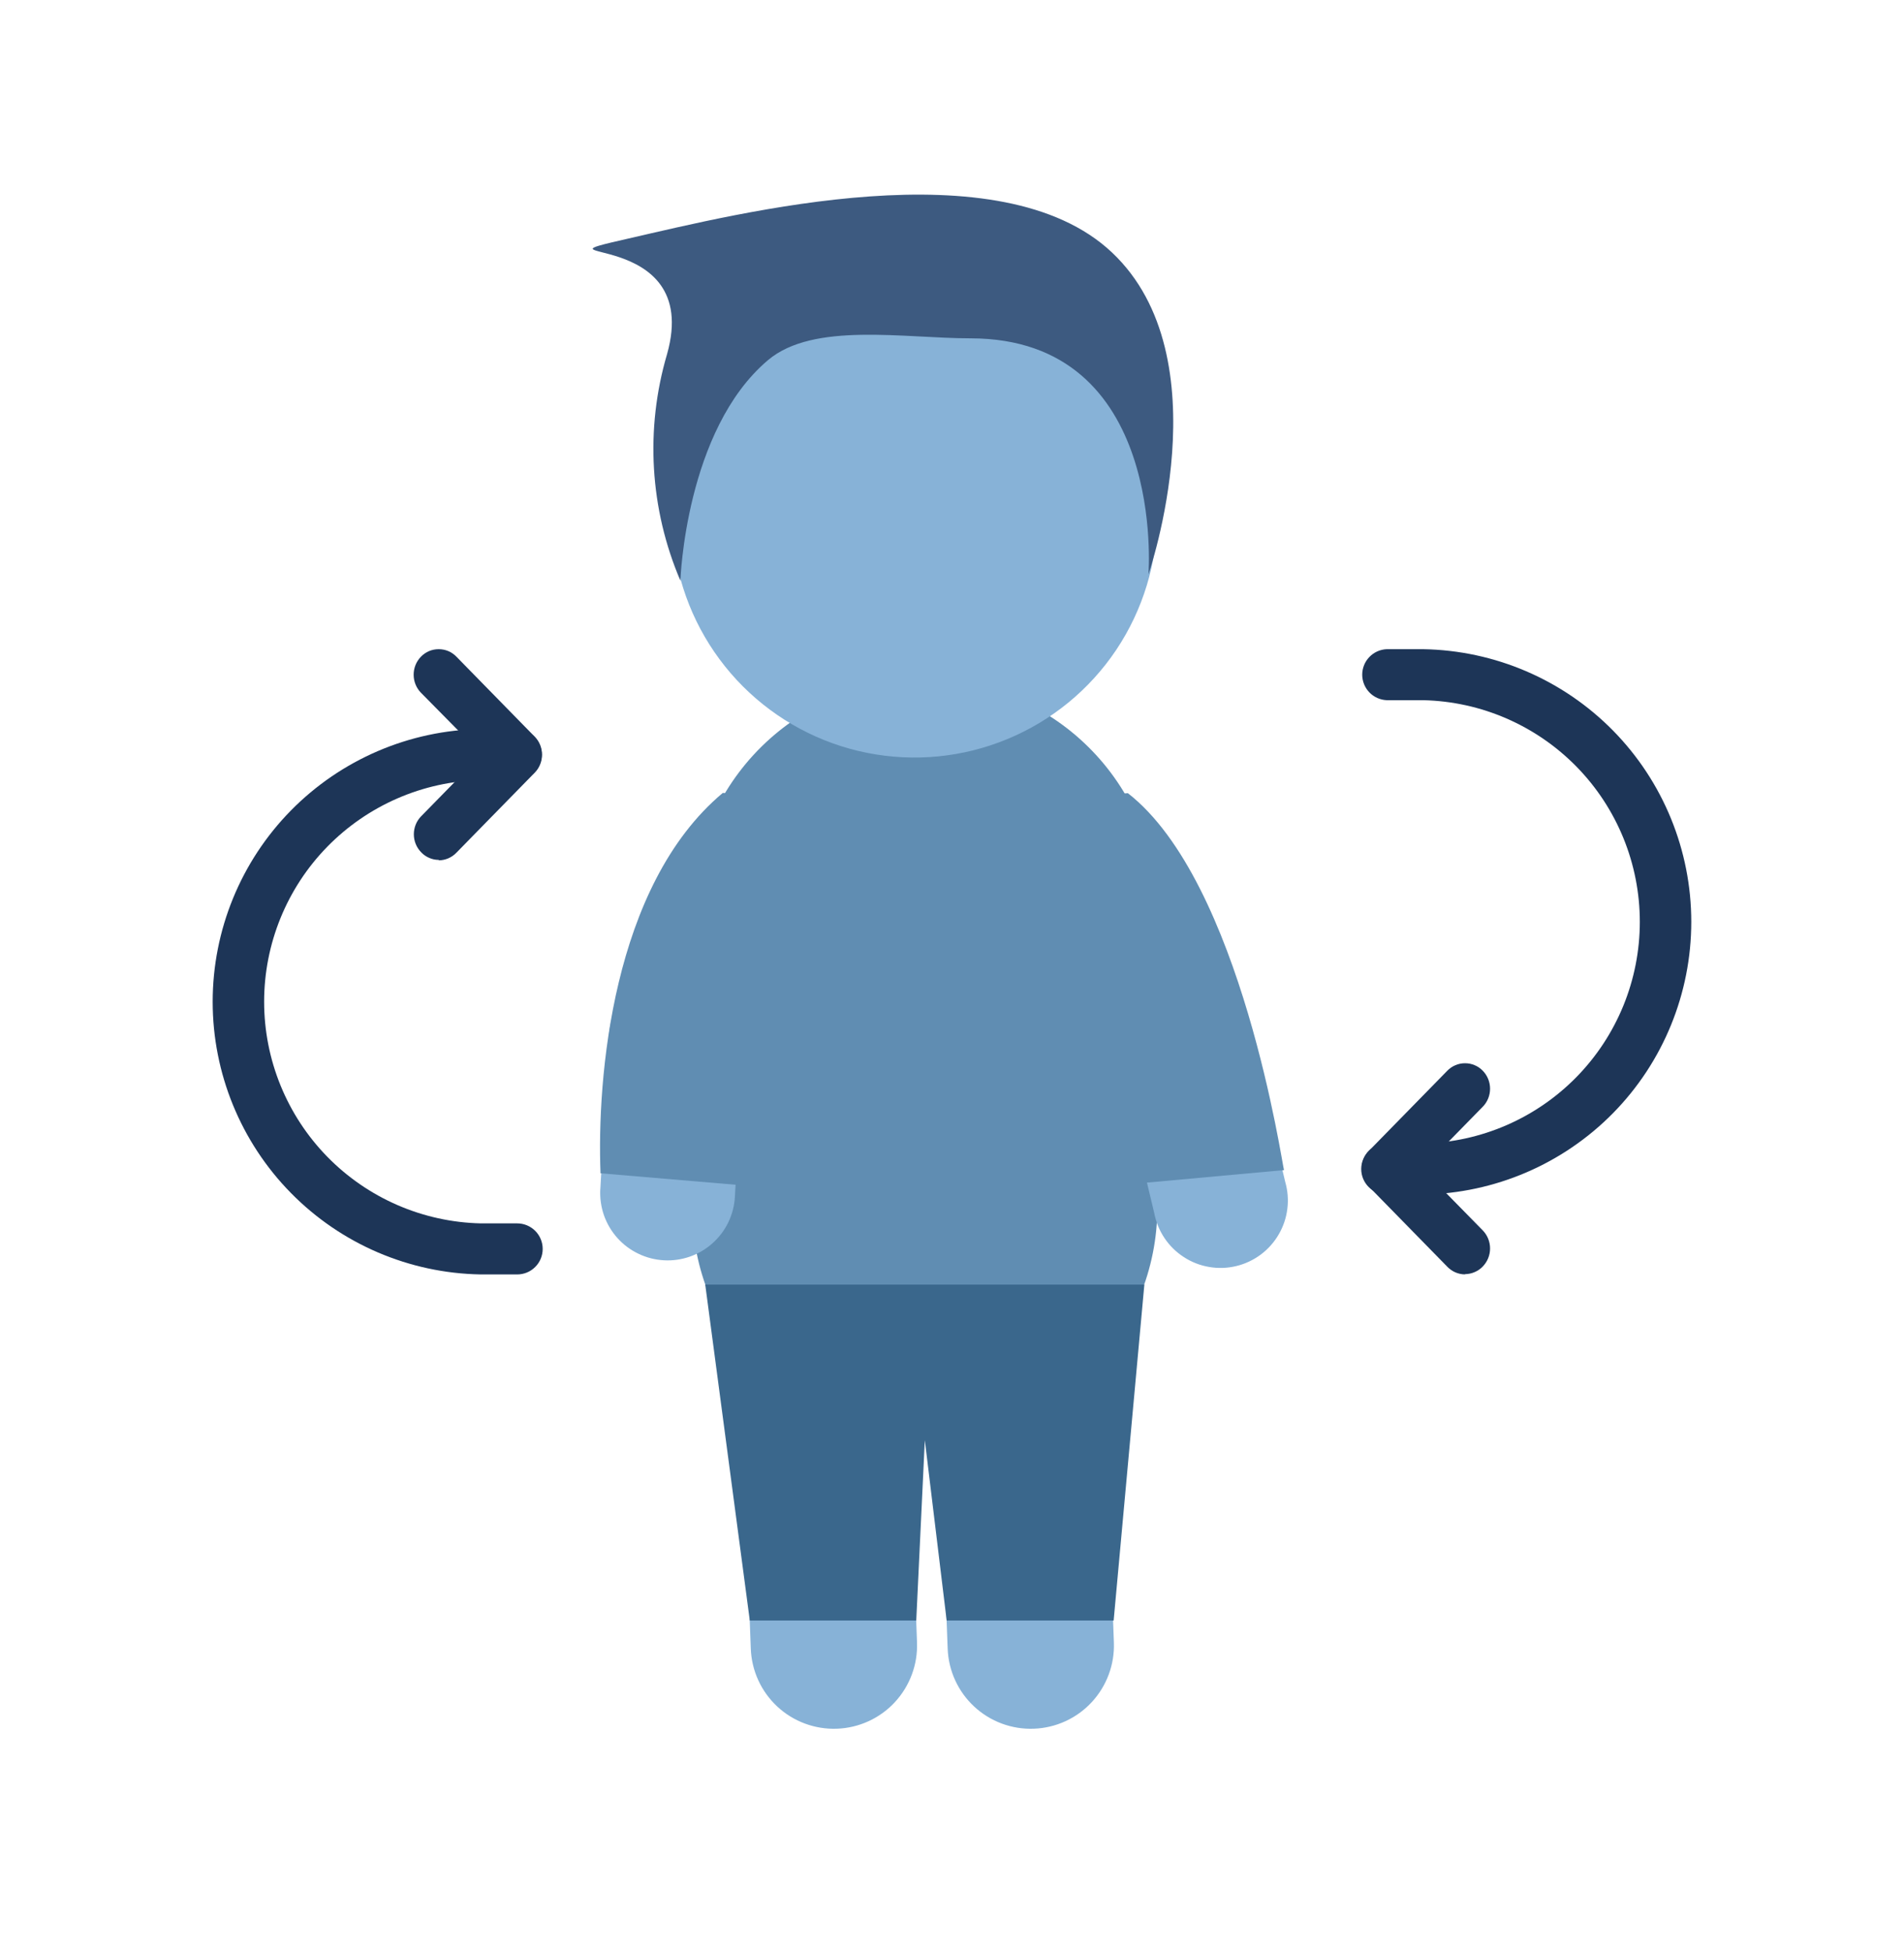 <svg width="40" height="41" viewBox="0 0 40 41" fill="none" xmlns="http://www.w3.org/2000/svg">
<mask id="mask0_11625_1157" style="mask-type:luminance" maskUnits="userSpaceOnUse" x="0" y="0" width="40" height="41">
<path d="M40 0.197H0V40.197H40V0.197Z" fill="white"/>
</mask>
<g mask="url(#mask0_11625_1157)">
<path d="M29.9 25.085H29.133C28.991 25.085 28.855 25.029 28.754 24.928C28.654 24.828 28.597 24.692 28.597 24.549C28.597 24.407 28.654 24.271 28.754 24.17C28.855 24.07 28.991 24.013 29.133 24.013H29.9C31.116 23.986 32.273 23.483 33.124 22.613C33.974 21.743 34.45 20.575 34.45 19.359C34.45 18.142 33.974 16.974 33.124 16.104C32.273 15.234 31.116 14.731 29.9 14.704H29.133C28.995 14.698 28.864 14.64 28.768 14.54C28.672 14.44 28.618 14.307 28.618 14.168C28.618 14.03 28.672 13.896 28.768 13.797C28.864 13.697 28.995 13.638 29.133 13.633H29.9C31.402 13.658 32.834 14.272 33.888 15.343C34.941 16.414 35.531 17.857 35.531 19.359C35.531 20.861 34.941 22.304 33.888 23.375C32.834 24.446 31.402 25.06 29.9 25.085Z" fill="#1D3557"/>
<path d="M30.778 26.762C30.709 26.762 30.64 26.747 30.576 26.72C30.512 26.692 30.454 26.652 30.406 26.602L28.761 24.922C28.662 24.821 28.607 24.685 28.607 24.544C28.607 24.402 28.662 24.266 28.761 24.165L30.406 22.485C30.455 22.435 30.512 22.395 30.576 22.369C30.64 22.341 30.709 22.328 30.778 22.328C30.848 22.328 30.916 22.341 30.98 22.369C31.044 22.395 31.102 22.435 31.15 22.485C31.249 22.586 31.304 22.722 31.304 22.863C31.304 23.005 31.249 23.141 31.15 23.242L29.877 24.541L31.15 25.838C31.249 25.94 31.304 26.076 31.304 26.218C31.304 26.359 31.249 26.495 31.15 26.597C31.102 26.647 31.044 26.687 30.98 26.714C30.916 26.742 30.848 26.756 30.778 26.757" fill="#1D3557"/>
<path d="M10.865 26.763H10.099C8.597 26.738 7.165 26.124 6.111 25.052C5.058 23.981 4.468 22.539 4.468 21.037C4.468 19.534 5.058 18.092 6.111 17.021C7.165 15.95 8.597 15.335 10.099 15.31H10.865C11.004 15.316 11.135 15.374 11.231 15.474C11.327 15.574 11.381 15.707 11.381 15.846C11.381 15.985 11.327 16.118 11.231 16.218C11.135 16.317 11.004 16.376 10.865 16.381H10.099C8.883 16.409 7.726 16.912 6.875 17.782C6.025 18.651 5.549 19.82 5.549 21.036C5.549 22.253 6.025 23.421 6.875 24.291C7.726 25.161 8.883 25.663 10.099 25.691H10.865C11.008 25.691 11.144 25.748 11.244 25.848C11.345 25.949 11.401 26.085 11.401 26.227C11.401 26.369 11.345 26.506 11.244 26.606C11.144 26.707 11.008 26.763 10.865 26.763Z" fill="#1D3557"/>
<path d="M9.22 18.058C9.15 18.058 9.081 18.044 9.018 18.016C8.954 17.989 8.896 17.949 8.848 17.898C8.749 17.797 8.694 17.661 8.694 17.52C8.694 17.378 8.749 17.242 8.848 17.141L10.121 15.842L8.844 14.548C8.745 14.447 8.69 14.31 8.69 14.169C8.69 14.027 8.745 13.891 8.844 13.79C8.892 13.74 8.95 13.7 9.014 13.673C9.078 13.646 9.146 13.633 9.216 13.633C9.285 13.633 9.354 13.646 9.418 13.673C9.482 13.7 9.539 13.74 9.588 13.79L11.233 15.47C11.332 15.571 11.387 15.707 11.387 15.848C11.387 15.99 11.332 16.126 11.233 16.227L9.588 17.907C9.54 17.957 9.482 17.997 9.418 18.025C9.354 18.052 9.285 18.067 9.216 18.067" fill="#1D3557"/>
<path d="M19.428 30.244C18.132 30.244 16.889 29.729 15.972 28.812C15.056 27.896 14.541 26.653 14.541 25.357V19.098C14.557 17.813 15.079 16.586 15.994 15.683C16.909 14.78 18.142 14.273 19.427 14.273C20.713 14.273 21.946 14.78 22.861 15.683C23.776 16.586 24.298 17.813 24.314 19.098V25.357C24.314 26.653 23.799 27.896 22.883 28.812C21.966 29.729 20.724 30.244 19.428 30.244Z" fill="#608DB2"/>
<path d="M24.313 10.812C24.312 11.821 24.012 12.806 23.452 13.645C22.891 14.483 22.094 15.136 21.162 15.521C20.23 15.907 19.205 16.007 18.216 15.81C17.227 15.613 16.319 15.126 15.606 14.413C14.893 13.699 14.408 12.79 14.212 11.801C14.015 10.812 14.117 9.787 14.503 8.855C14.89 7.924 15.544 7.128 16.383 6.568C17.221 6.008 18.207 5.709 19.216 5.71C19.886 5.71 20.549 5.842 21.167 6.099C21.786 6.355 22.348 6.731 22.821 7.205C23.295 7.679 23.67 8.242 23.926 8.86C24.182 9.479 24.313 10.143 24.313 10.812Z" fill="#87B2D7"/>
<path d="M23.107 21.737L21.739 18.804C21.654 18.635 21.604 18.451 21.591 18.262C21.579 18.073 21.605 17.883 21.667 17.704C21.729 17.525 21.826 17.361 21.953 17.22C22.08 17.079 22.234 16.966 22.405 16.886C22.577 16.806 22.763 16.761 22.952 16.754C23.141 16.747 23.33 16.778 23.507 16.845C23.684 16.913 23.846 17.015 23.983 17.145C24.119 17.276 24.229 17.433 24.304 17.607L25.672 20.537C25.751 20.705 25.796 20.888 25.804 21.073C25.812 21.259 25.784 21.445 25.721 21.619C25.657 21.794 25.56 21.955 25.435 22.092C25.309 22.23 25.158 22.341 24.99 22.419C24.65 22.579 24.26 22.596 23.907 22.468C23.554 22.34 23.266 22.077 23.107 21.737Z" fill="black"/>
<path d="M24.249 25.475L23.496 22.327C23.409 21.962 23.47 21.577 23.666 21.257C23.764 21.098 23.891 20.96 24.042 20.851C24.192 20.742 24.363 20.664 24.544 20.62C24.725 20.577 24.912 20.57 25.096 20.599C25.28 20.628 25.456 20.693 25.614 20.791C25.773 20.888 25.911 21.016 26.02 21.166C26.129 21.317 26.207 21.487 26.251 21.668L27 24.818C27.053 25.002 27.069 25.195 27.045 25.385C27.022 25.575 26.96 25.758 26.863 25.924C26.767 26.089 26.638 26.233 26.484 26.348C26.33 26.462 26.155 26.544 25.969 26.588C25.782 26.633 25.589 26.639 25.4 26.606C25.212 26.574 25.031 26.504 24.871 26.399C24.71 26.296 24.572 26.16 24.465 26.001C24.358 25.842 24.285 25.663 24.249 25.475Z" fill="#87B2D7"/>
<path d="M12.612 24.974L12.793 21.743C12.803 21.557 12.85 21.375 12.93 21.208C13.011 21.04 13.124 20.89 13.262 20.766C13.401 20.642 13.563 20.546 13.738 20.485C13.914 20.423 14.1 20.397 14.285 20.407C14.471 20.418 14.653 20.465 14.821 20.545C14.988 20.626 15.138 20.739 15.262 20.877C15.386 21.016 15.482 21.178 15.543 21.353C15.605 21.529 15.631 21.715 15.621 21.9L15.439 25.131C15.429 25.317 15.382 25.498 15.302 25.666C15.221 25.834 15.108 25.984 14.969 26.108C14.831 26.232 14.669 26.327 14.494 26.389C14.318 26.45 14.132 26.477 13.946 26.466C13.761 26.456 13.579 26.409 13.411 26.328C13.243 26.248 13.093 26.135 12.969 25.996C12.845 25.858 12.75 25.696 12.688 25.521C12.627 25.345 12.601 25.159 12.611 24.973" fill="#87B2D7"/>
<path d="M17.034 18.733L15.828 21.737C15.688 22.085 15.415 22.364 15.07 22.512C14.724 22.659 14.334 22.663 13.986 22.523C13.637 22.383 13.358 22.11 13.211 21.765C13.063 21.419 13.059 21.029 13.199 20.681L14.405 17.677C14.546 17.328 14.818 17.049 15.164 16.902C15.509 16.755 15.899 16.75 16.248 16.89C16.596 17.03 16.875 17.303 17.023 17.649C17.17 17.994 17.174 18.384 17.034 18.733Z" fill="black"/>
<path d="M19.909 34.624L19.694 28.874C19.686 28.645 19.722 28.416 19.802 28.201C19.882 27.986 20.003 27.788 20.16 27.62C20.316 27.452 20.503 27.316 20.712 27.221C20.92 27.125 21.146 27.071 21.375 27.063C21.604 27.054 21.833 27.091 22.048 27.171C22.263 27.25 22.46 27.372 22.629 27.528C22.797 27.684 22.933 27.872 23.028 28.08C23.124 28.289 23.178 28.514 23.186 28.744L23.401 34.492C23.418 34.955 23.25 35.406 22.935 35.746C22.62 36.086 22.183 36.286 21.719 36.303C21.256 36.32 20.805 36.153 20.466 35.838C20.126 35.522 19.926 35.085 19.909 34.622" fill="#87B2D7"/>
<path d="M15.773 34.624L15.558 28.874C15.541 28.411 15.708 27.96 16.023 27.62C16.339 27.281 16.776 27.08 17.239 27.063C17.702 27.045 18.153 27.213 18.493 27.528C18.832 27.843 19.033 28.28 19.05 28.744L19.265 34.492C19.282 34.955 19.114 35.406 18.799 35.746C18.484 36.086 18.047 36.286 17.583 36.303C17.12 36.32 16.669 36.153 16.33 35.838C15.99 35.522 15.79 35.085 15.773 34.622" fill="#87B2D7"/>
<path d="M14.816 26.977L15.752 34.031H19.249L19.429 30.244L19.888 34.031H23.396L24.041 26.977H14.816Z" fill="#3A678C"/>
<path d="M23.996 24.844L23.201 22.405L20.84 16.87L23.695 16.657C26.087 18.52 26.942 24.501 26.975 24.572L23.996 24.844Z" fill="#608DB2"/>
<path d="M15.493 24.883L15.879 22.379L18.043 16.765L15.184 16.652C12.859 18.597 12.538 22.652 12.616 24.639L15.493 24.883Z" fill="#608DB2"/>
<path d="M14.294 12.194C13.65 10.689 13.551 9.006 14.014 7.436C14.777 4.725 10.871 5.54 13.207 5.008C15.543 4.475 21.009 3.088 23.359 5.3C25.709 7.513 24.127 12.06 24.127 12.06C24.127 12.06 24.517 7.105 20.387 7.105C18.995 7.105 17.09 6.755 16.134 7.563C14.397 9.03 14.294 12.194 14.294 12.194Z" fill="#3D5A80"/>
</g>
</svg>
